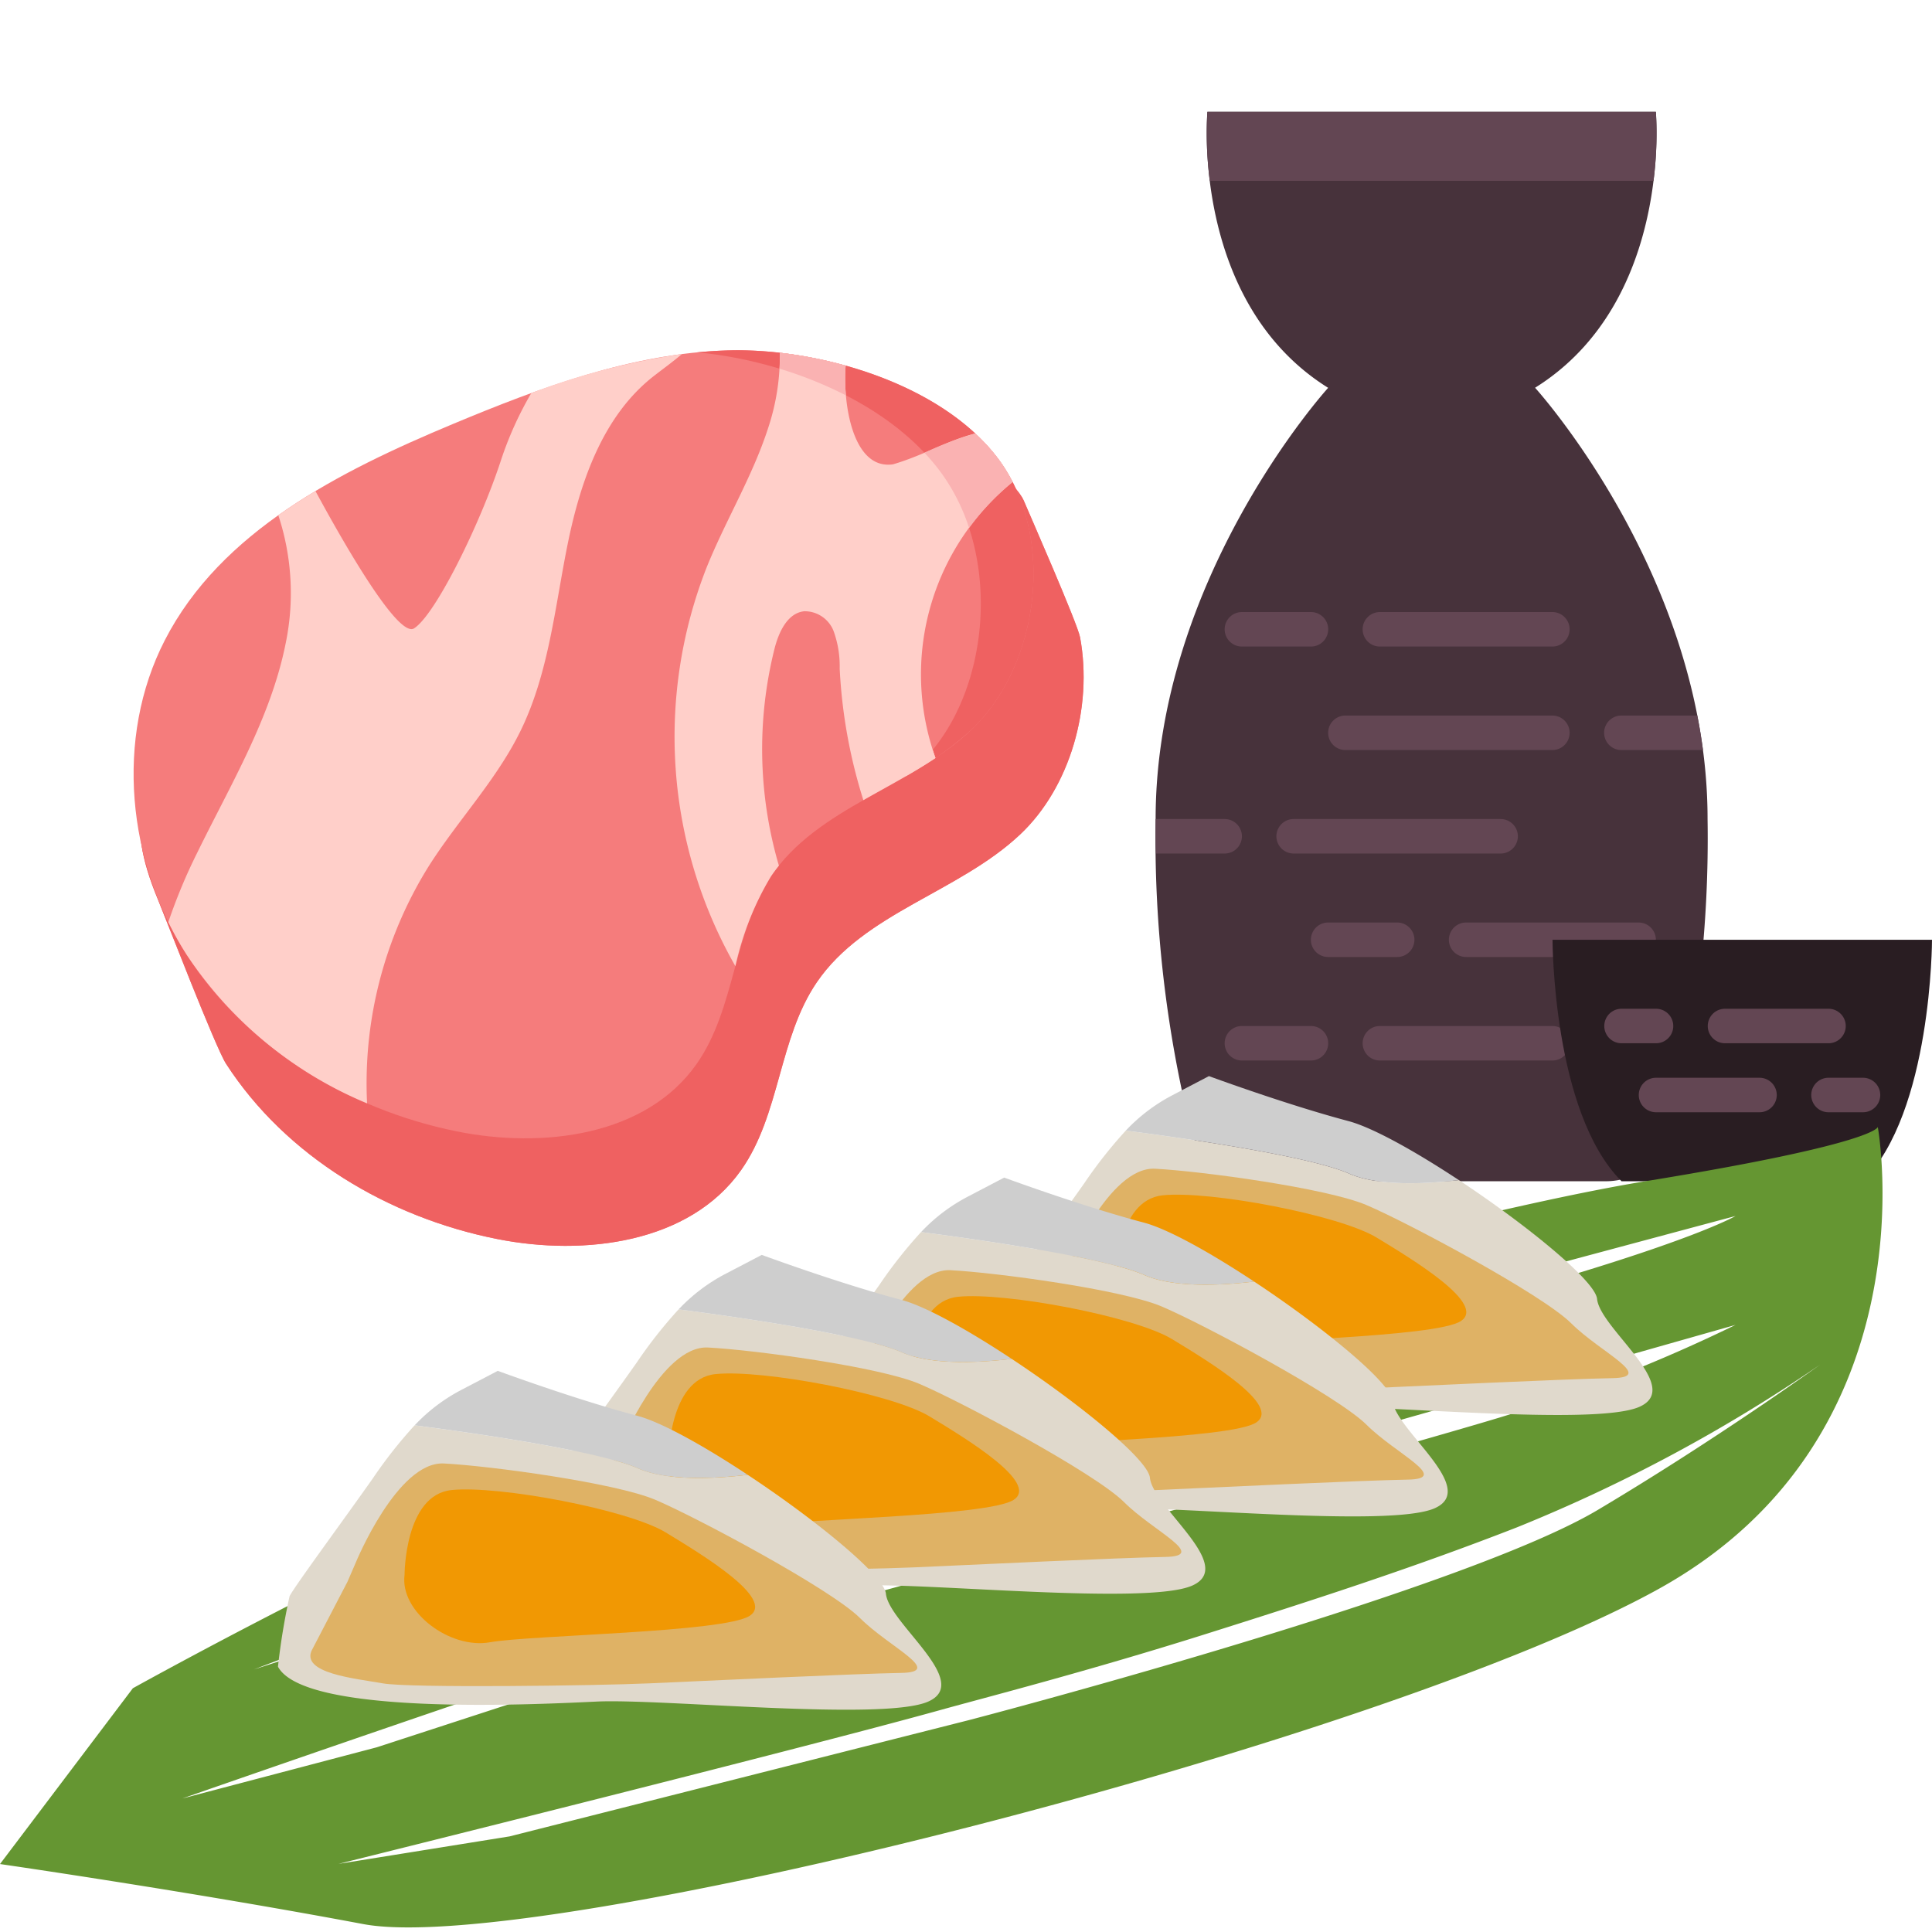<svg xmlns="http://www.w3.org/2000/svg" xmlns:xlink="http://www.w3.org/1999/xlink" width="150" height="150" viewBox="0 0 150 150">
  <defs>
    <clipPath id="clip-path">
      <rect id="長方形_3516" data-name="長方形 3516" width="150" height="150" transform="translate(3670 5707)" fill="#fff"/>
    </clipPath>
    <clipPath id="clip-path-2">
      <rect id="長方形_2114" data-name="長方形 2114" width="146.157" height="66.096" fill="none"/>
    </clipPath>
  </defs>
  <g id="マスクグループ_253" data-name="マスクグループ 253" transform="translate(-3670 -5707)" clip-path="url(#clip-path)">
    <g id="グループ_5948" data-name="グループ 5948" transform="translate(3670 5715.684)">
      <g id="グループ_3664" data-name="グループ 3664" transform="matrix(0.921, -0.391, 0.391, 0.921, 2.286, 38.192)">
        <path id="パス_5368" data-name="パス 5368" d="M74.148,7c0,1.073.115,10.444-.125,11.51-1.2,5.384-5.258,10.4-10.233,12.247-6.145,2.284-13.524.867-19.028,4.4-4.443,2.856-6.621,8.349-11.113,11.128-5.886,3.642-13.778,1.415-19.5-2.478C7.029,38.965,1.561,31.491.094,23.067c-.261-1.5.1-12.26.116-13.787C.266,2.275,2.594,0,8.067,0H64.591C72.461,0,74.148,5.927,74.148,7Z" transform="translate(0 15.753)" fill="#f57c7c"/>
        <path id="パス_5369" data-name="パス 5369" d="M74.148,7c0,1.073.115,10.444-.125,11.51-1.2,5.384-5.258,10.4-10.233,12.247-6.145,2.284-13.524.867-19.028,4.4-4.443,2.856-6.621,8.349-11.113,11.128-5.886,3.642-13.778,1.415-19.5-2.478C7.029,38.965,1.561,31.491.094,23.067c-.261-1.5.1-12.26.116-13.787C.266,2.275,2.594,0,8.067,0H64.591C72.461,0,74.148,5.927,74.148,7Z" transform="translate(0 15.753)" fill="#ef6161"/>
        <path id="パス_5370" data-name="パス 5370" d="M57.324,3.073C50.425.386,42.861.044,35.458,0c-9.514-.054-19.807.616-27.12,6.71C1.776,12.18-1.08,21.439.368,29.864s6.847,15.9,13.879,20.744C19.9,54.5,27.689,56.727,33.5,53.085c4.435-2.779,6.586-8.273,10.973-11.129,5.434-3.537,12.721-2.12,18.788-4.4,6.855-2.58,11.945-11.329,10.076-18.644C71.525,11.813,63.806,5.6,57.324,3.073Z" transform="translate(0.224 0)" fill="#f57c7c"/>
        <g id="グループ_3662" data-name="グループ 3662" transform="translate(55.314 2.291)">
          <path id="パス_5371" data-name="パス 5371" d="M18.248,16.618C16.435,9.522,8.716,3.306,2.234.782,1.5.495.751.236,0,0,5.913,3.173,12.163,9.2,13.77,15.967,15.64,23.839,10.55,33.253,3.695,36.03a17.19,17.19,0,0,1-1.687.579,26.512,26.512,0,0,0,6.164-1.346C15.027,32.682,20.117,23.934,18.248,16.618Z" fill="#ef6161"/>
        </g>
        <path id="パス_5372" data-name="パス 5372" d="M20.309,30.673c3.482-2.4,7.451-4.1,10.647-6.872,3.777-3.273,6.2-7.787,9.027-11.907s6.435-8.117,11.265-9.4c.837-.222,1.775-.435,2.665-.715A55.047,55.047,0,0,0,41.969,0a27.082,27.082,0,0,0-4.223,3.9c-3.459,3.958-9.351,9.024-11.284,9.35-1.47.248-2.481-8.557-2.881-12.793-1.142.16-2.273.357-3.387.6a19.253,19.253,0,0,1-3.388,9.413C13.5,15.3,8.65,18.818,4.223,22.654A42.691,42.691,0,0,0,0,26.781a25.528,25.528,0,0,0,.326,2.912A31.1,31.1,0,0,0,8.7,45.752,31.851,31.851,0,0,1,20.309,30.673Z" transform="translate(0.266 0.17)" fill="#ffcfc9"/>
        <path id="パス_5373" data-name="パス 5373" d="M33.544,11.692c-2.249-.348-4.29,0-6.807-.291-3.055-.8-1.763-5.842-.394-8.487A33,33,0,0,0,22.034,0a17.745,17.745,0,0,1-3.149,5.056c-2.577,2.964-5.812,5.276-8.587,8.055A35.921,35.921,0,0,0,.258,42.465,23.132,23.132,0,0,1,5.523,37.13c.291-.19.589-.362.891-.525a32.091,32.091,0,0,1,6.255-15.615c.8-1.055,2-2.167,3.264-1.789a2.408,2.408,0,0,1,1.5,2.317,7.975,7.975,0,0,1-.7,2.85,40.524,40.524,0,0,0-2.3,10.121c2.142-.252,4.322-.424,6.431-.824A19.223,19.223,0,0,1,34.74,16.291a12.558,12.558,0,0,0-.355-2.207A14.874,14.874,0,0,0,33.544,11.692Z" transform="translate(39.176 4.826)" fill="#ffcfc9"/>
        <g id="グループ_3663" data-name="グループ 3663" transform="translate(57.325 4.826)">
          <path id="パス_5374" data-name="パス 5374" d="M3.919,4.769A19.463,19.463,0,0,0,0,14.742C4.974,12.155,8.806,6.1,9.327,0A19.3,19.3,0,0,0,3.919,4.769Z" transform="translate(2.761 18.254)" fill="none"/>
          <path id="パス_5375" data-name="パス 5375" d="M1.872,6.355a22.393,22.393,0,0,0,2.593.128A22.4,22.4,0,0,0,.6,0C-.255,2.613-.478,5.738,1.872,6.355Z" transform="translate(6.716 5.046)" fill="none"/>
          <path id="パス_5376" data-name="パス 5376" d="M.907,6.731a19.414,19.414,0,0,1,4.5-1.964A12.563,12.563,0,0,0,5.056,2.56,14.889,14.889,0,0,0,4.214.169,27.035,27.035,0,0,0,0,.006a16.437,16.437,0,0,1,.578,1.9A15.244,15.244,0,0,1,.907,6.731Z" transform="translate(11.181 11.523)" fill="#fab2b2"/>
          <path id="パス_5377" data-name="パス 5377" d="M2.761,0c-.354.184-.713.351-1.078.5A17.2,17.2,0,0,1,0,1.077C.91.966,1.815.838,2.707.669,2.721.446,2.739.223,2.761,0Z" transform="translate(0 32.996)" fill="#ffcfc9"/>
          <path id="パス_5378" data-name="パス 5378" d="M3.93,5.046a14.52,14.52,0,0,1,.882-2.133A33,33,0,0,0,.5,0C.352.382.183.759,0,1.131A31.081,31.081,0,0,1,3.93,5.046Z" transform="translate(3.382)" fill="#fab2b2"/>
        </g>
      </g>
      <g id="_20-sake" data-name="20-sake" transform="translate(89.713)">
        <path id="パス_5379" data-name="パス 5379" d="M37.94,84.028A5.337,5.337,0,0,0,43.1,80.1a94.382,94.382,0,0,0,2.753-24.2c0-18.748-13.392-33.479-13.392-33.479C43.178,15.731,41.839,1,41.839,1H7.021S5.681,15.731,16.395,22.427C16.395,22.427,3,37.157,3,55.906A94.382,94.382,0,0,0,5.756,80.1a5.337,5.337,0,0,0,5.162,3.926Z" transform="translate(-2.991 -1)" fill="#47323b"/>
        <g id="グループ_3665" data-name="グループ 3665" transform="translate(0.012 0)">
          <path id="パス_5380" data-name="パス 5380" d="M6.013,1A28.112,28.112,0,0,0,6.2,6.357H40.648A28.112,28.112,0,0,0,40.831,1Z" transform="translate(-1.996 -1)" fill="#634653"/>
          <path id="パス_5381" data-name="パス 5381" d="M13.7,32.678H8.339a1.339,1.339,0,0,1,0-2.678H13.7a1.339,1.339,0,1,1,0,2.678Z" transform="translate(-1.643 8.836)" fill="#634653"/>
          <path id="パス_5382" data-name="パス 5382" d="M29.731,32.678H16.339a1.339,1.339,0,1,1,0-2.678H29.731a1.339,1.339,0,0,1,0,2.678Z" transform="translate(1.07 8.836)" fill="#634653"/>
          <path id="パス_5383" data-name="パス 5383" d="M36.231,36H30.339a1.339,1.339,0,1,0,0,2.678h6.336C36.556,37.772,36.406,36.88,36.231,36Z" transform="translate(5.818 10.871)" fill="#634653"/>
          <path id="パス_5384" data-name="パス 5384" d="M30.409,38.678H14.339a1.339,1.339,0,1,1,0-2.678h16.07a1.339,1.339,0,1,1,0,2.678Z" transform="translate(0.392 10.871)" fill="#634653"/>
          <path id="パス_5385" data-name="パス 5385" d="M8.357,44.678a1.339,1.339,0,1,0,0-2.678H3c0,.917.013,1.805.031,2.678Z" transform="translate(-3 12.906)" fill="#634653"/>
          <path id="パス_5386" data-name="パス 5386" d="M27.409,44.678H11.339a1.339,1.339,0,1,1,0-2.678h16.07a1.339,1.339,0,1,1,0,2.678Z" transform="translate(-0.626 12.906)" fill="#634653"/>
          <path id="パス_5387" data-name="パス 5387" d="M18.7,50.678H13.339a1.339,1.339,0,1,1,0-2.678H18.7a1.339,1.339,0,1,1,0,2.678Z" transform="translate(0.052 14.94)" fill="#634653"/>
          <path id="パス_5388" data-name="パス 5388" d="M34.731,50.678H21.339a1.339,1.339,0,1,1,0-2.678H34.731a1.339,1.339,0,1,1,0,2.678Z" transform="translate(2.766 14.94)" fill="#634653"/>
          <path id="パス_5389" data-name="パス 5389" d="M13.7,56.678H8.339a1.339,1.339,0,0,1,0-2.678H13.7a1.339,1.339,0,1,1,0,2.678Z" transform="translate(-1.643 16.975)" fill="#634653"/>
          <path id="パス_5390" data-name="パス 5390" d="M29.731,56.678H16.339a1.339,1.339,0,1,1,0-2.678H29.731a1.339,1.339,0,1,1,0,2.678Z" transform="translate(1.07 16.975)" fill="#634653"/>
        </g>
        <path id="パス_5391" data-name="パス 5391" d="M63.1,67.748C68.462,62.392,68.462,49,68.462,49H39s0,13.392,5.357,18.748Z" transform="translate(-8.175 15.28)" fill="#291d22"/>
        <path id="パス_5392" data-name="パス 5392" d="M46.017,55.678H43.339a1.339,1.339,0,1,1,0-2.678h2.678a1.339,1.339,0,1,1,0,2.678Z" transform="translate(-7.157 16.636)" fill="#634653"/>
        <path id="パス_5393" data-name="パス 5393" d="M57.374,55.678H49.339a1.339,1.339,0,0,1,0-2.678h8.035a1.339,1.339,0,1,1,0,2.678Z" transform="translate(-5.123 16.636)" fill="#634653"/>
        <path id="パス_5394" data-name="パス 5394" d="M58.017,59.678H55.339a1.339,1.339,0,0,1,0-2.678h2.678a1.339,1.339,0,0,1,0,2.678Z" transform="translate(-3.088 17.993)" fill="#634653"/>
        <path id="パス_5395" data-name="パス 5395" d="M53.374,59.678H45.339a1.339,1.339,0,0,1,0-2.678h8.035a1.339,1.339,0,0,1,0,2.678Z" transform="translate(-6.479 17.993)" fill="#634653"/>
      </g>
      <g id="グループ_3671" data-name="グループ 3671" transform="translate(0 74.865)">
        <g id="グループ_3670" data-name="グループ 3670" transform="translate(0 0)" clip-path="url(#clip-path-2)">
          <path id="パス_5417" data-name="パス 5417" d="M145.791,5.18s0,1.276-17.943,4.2S67.285,24.664,52.36,29.166,10.315,48.759,10.315,48.759L0,62.408s14.671,2.118,28.2,4.661,79.314-14.2,100.632-26.051S145.791,5.18,145.791,5.18M66.822,30.4c6.09-1.695,25.721-6.98,42.323-11.439,13.856-3.722,25.6-6.867,25.6-6.867s-2.541,1.513-12.818,4.613c-2.7.815-13.687,4.075-19.406,5.58C86.448,26.515,64.3,32.833,64.3,32.833L19.716,47.3S55.65,33.514,66.822,30.4M66.011,40c11.171-3.108,68.735-19.451,68.735-19.451a124.071,124.071,0,0,1-18.321,7.193c-10.278,3.1-53.177,14.914-53.177,14.914L47.866,47.278,29.259,53.342l-15.1,3.976s8.918-3.114,19.551-6.747C45.786,46.446,60.07,41.653,66.011,40m58.038-5.084c-5.029,2.992-16,6.746-26.272,9.9-11.728,3.6-22.539,6.414-22.539,6.414l-35.668,9.03L26.28,62.395s35.627-8.855,46.8-11.964c3.35-.932,11.281-2.966,20.344-5.821,8.248-2.6,16.2-5.162,24.379-8.354a123.059,123.059,0,0,0,23.506-12.618s-7.986,5.761-17.26,11.278" transform="translate(0 -1.233)" fill="#659632"/>
          <path id="パス_5418" data-name="パス 5418" d="M147.976,18.622c-.137-1.405-5.479-5.756-10.73-9.227-2.634.312-6.284.484-8.527-.507-3.356-1.482-14.625-2.988-17.334-3.335a35.5,35.5,0,0,0-3.24,4.112c-2.351,3.335-6.161,8.5-6.468,9.158a51.662,51.662,0,0,0-.9,5.465C102.807,28.1,120.447,27.241,125.52,27s22.271,1.537,25.74,0-3.059-6.074-3.284-8.376" transform="translate(-23.979 -1.322)" fill="#e0d9cc"/>
          <path id="パス_5419" data-name="パス 5419" d="M140.559,8.074C137.2,5.857,133.889,4,131.989,3.493,127.118,2.2,121.154,0,121.154,0l-2.827,1.478a13.605,13.605,0,0,0-3.63,2.754c2.709.347,13.978,1.853,17.334,3.335,2.244.991,5.894.818,8.528.507" transform="translate(-27.292 0)" fill="#cecece"/>
          <path id="パス_5420" data-name="パス 5420" d="M104.22,23.88l2.734-5.253.649-1.5s3.231-7.879,6.844-7.691,13.279,1.5,16.394,2.813,13.662,6.941,15.918,9.192,6.6,4.2,3.175,4.255-15.3.622-19.507.809-18.641.376-20.732,0-6.438-.775-5.475-2.625" transform="translate(-24.767 -2.245)" fill="#dfb265"/>
          <path id="パス_5421" data-name="パス 5421" d="M113.665,18.708s0-6.2,3.647-6.579,13.7,1.514,16.624,3.29,8.489,5.151,6.542,6.464-17.068,1.5-20.174,2.063-7.022-2.358-6.639-5.238" transform="translate(-27.04 -2.875)" fill="#f19803"/>
          <path id="パス_5422" data-name="パス 5422" d="M127.118,28.96c-.137-1.405-5.479-5.755-10.73-9.226-2.634.311-6.284.483-8.527-.508-3.356-1.481-14.625-2.989-17.334-3.335A35.615,35.615,0,0,0,87.285,20c-2.351,3.335-6.162,8.5-6.468,9.159a51.619,51.619,0,0,0-.9,5.464c2.032,3.809,19.672,2.952,24.745,2.711s22.271,1.536,25.74,0-3.059-6.074-3.284-8.376" transform="translate(-19.016 -3.782)" fill="#e0d9cc"/>
          <path id="パス_5423" data-name="パス 5423" d="M119.7,18.413c-3.353-2.218-6.669-4.078-8.568-4.581-4.872-1.29-10.836-3.493-10.836-3.493l-2.826,1.478a13.638,13.638,0,0,0-3.63,2.753c2.709.347,13.978,1.855,17.334,3.335,2.243.991,5.894.818,8.527.508" transform="translate(-22.329 -2.46)" fill="#cecece"/>
          <path id="パス_5424" data-name="パス 5424" d="M83.362,34.217,86.1,28.965l.649-1.5s3.232-7.878,6.845-7.691,13.279,1.5,16.394,2.813,13.662,6.942,15.918,9.192,6.6,4.2,3.175,4.255-15.3.622-19.507.809-18.641.375-20.732,0-6.438-.775-5.475-2.626" transform="translate(-19.803 -4.705)" fill="#dfb265"/>
          <path id="パス_5425" data-name="パス 5425" d="M92.806,29.045s0-6.2,3.647-6.577,13.7,1.513,16.624,3.288,8.489,5.152,6.542,6.465-17.068,1.5-20.174,2.063-7.022-2.358-6.639-5.239" transform="translate(-22.077 -5.335)" fill="#f19803"/>
          <path id="パス_5426" data-name="パス 5426" d="M102.417,36.836c-.137-1.405-5.479-5.754-10.73-9.226-2.634.311-6.284.483-8.527-.508-3.356-1.481-14.625-2.988-17.334-3.335a35.532,35.532,0,0,0-3.24,4.112c-2.351,3.335-6.161,8.5-6.469,9.158a51.625,51.625,0,0,0-.9,5.464c2.032,3.809,19.671,2.953,24.745,2.711s22.271,1.536,25.74,0-3.059-6.074-3.284-8.376" transform="translate(-13.139 -5.656)" fill="#e0d9cc"/>
          <path id="パス_5427" data-name="パス 5427" d="M95,26.289c-3.354-2.218-6.67-4.078-8.569-4.581-4.872-1.289-10.836-3.492-10.836-3.492l-2.827,1.478a13.637,13.637,0,0,0-3.63,2.754c2.709.347,13.978,1.854,17.334,3.335,2.244.991,5.894.818,8.528.508" transform="translate(-16.451 -4.335)" fill="#cecece"/>
          <path id="パス_5428" data-name="パス 5428" d="M58.661,42.094,61.4,36.842l.649-1.5s3.232-7.877,6.845-7.691,13.279,1.5,16.394,2.814S98.945,37.4,101.2,39.656s6.6,4.2,3.175,4.255-15.3.623-19.507.81-18.64.375-20.732,0-6.438-.775-5.475-2.626" transform="translate(-13.926 -6.579)" fill="#dfb265"/>
          <path id="パス_5429" data-name="パス 5429" d="M68.106,36.922s0-6.2,3.647-6.578,13.7,1.515,16.624,3.29,8.488,5.151,6.541,6.464-17.068,1.5-20.174,2.064-7.022-2.359-6.638-5.239" transform="translate(-16.2 -7.209)" fill="#f19803"/>
          <path id="パス_5430" data-name="パス 5430" d="M75.521,48.651c-.137-1.405-5.479-5.755-10.73-9.227-2.634.312-6.284.483-8.528-.507-3.355-1.482-14.624-2.989-17.334-3.335a35.6,35.6,0,0,0-3.24,4.112c-2.351,3.335-6.162,8.5-6.469,9.158a51.833,51.833,0,0,0-.9,5.465c2.032,3.809,19.671,2.952,24.745,2.711s22.271,1.536,25.74,0-3.059-6.074-3.284-8.376" transform="translate(-6.739 -8.467)" fill="#e0d9cc"/>
          <path id="パス_5431" data-name="パス 5431" d="M68.1,38.1c-3.353-2.217-6.669-4.078-8.568-4.581C54.662,32.232,48.7,30.029,48.7,30.029l-2.827,1.478a13.618,13.618,0,0,0-3.63,2.753c2.709.347,13.978,1.854,17.334,3.335,2.244.991,5.894.818,8.528.507" transform="translate(-10.051 -7.146)" fill="#cecece"/>
          <path id="パス_5432" data-name="パス 5432" d="M31.765,53.908,34.5,48.656l.649-1.5s3.233-7.878,6.845-7.691,13.279,1.5,16.394,2.813S72.049,49.219,74.3,51.471s6.6,4.2,3.174,4.255-15.3.622-19.507.809-18.64.376-20.732,0-6.438-.775-5.475-2.626" transform="translate(-7.526 -9.39)" fill="#dfb265"/>
          <path id="パス_5433" data-name="パス 5433" d="M41.209,48.737s0-6.2,3.648-6.578,13.7,1.513,16.624,3.289,8.488,5.152,6.541,6.465-17.068,1.5-20.174,2.063-7.022-2.358-6.639-5.239" transform="translate(-9.799 -10.021)" fill="#f19803"/>
        </g>
      </g>
    </g>
  </g>
</svg>
